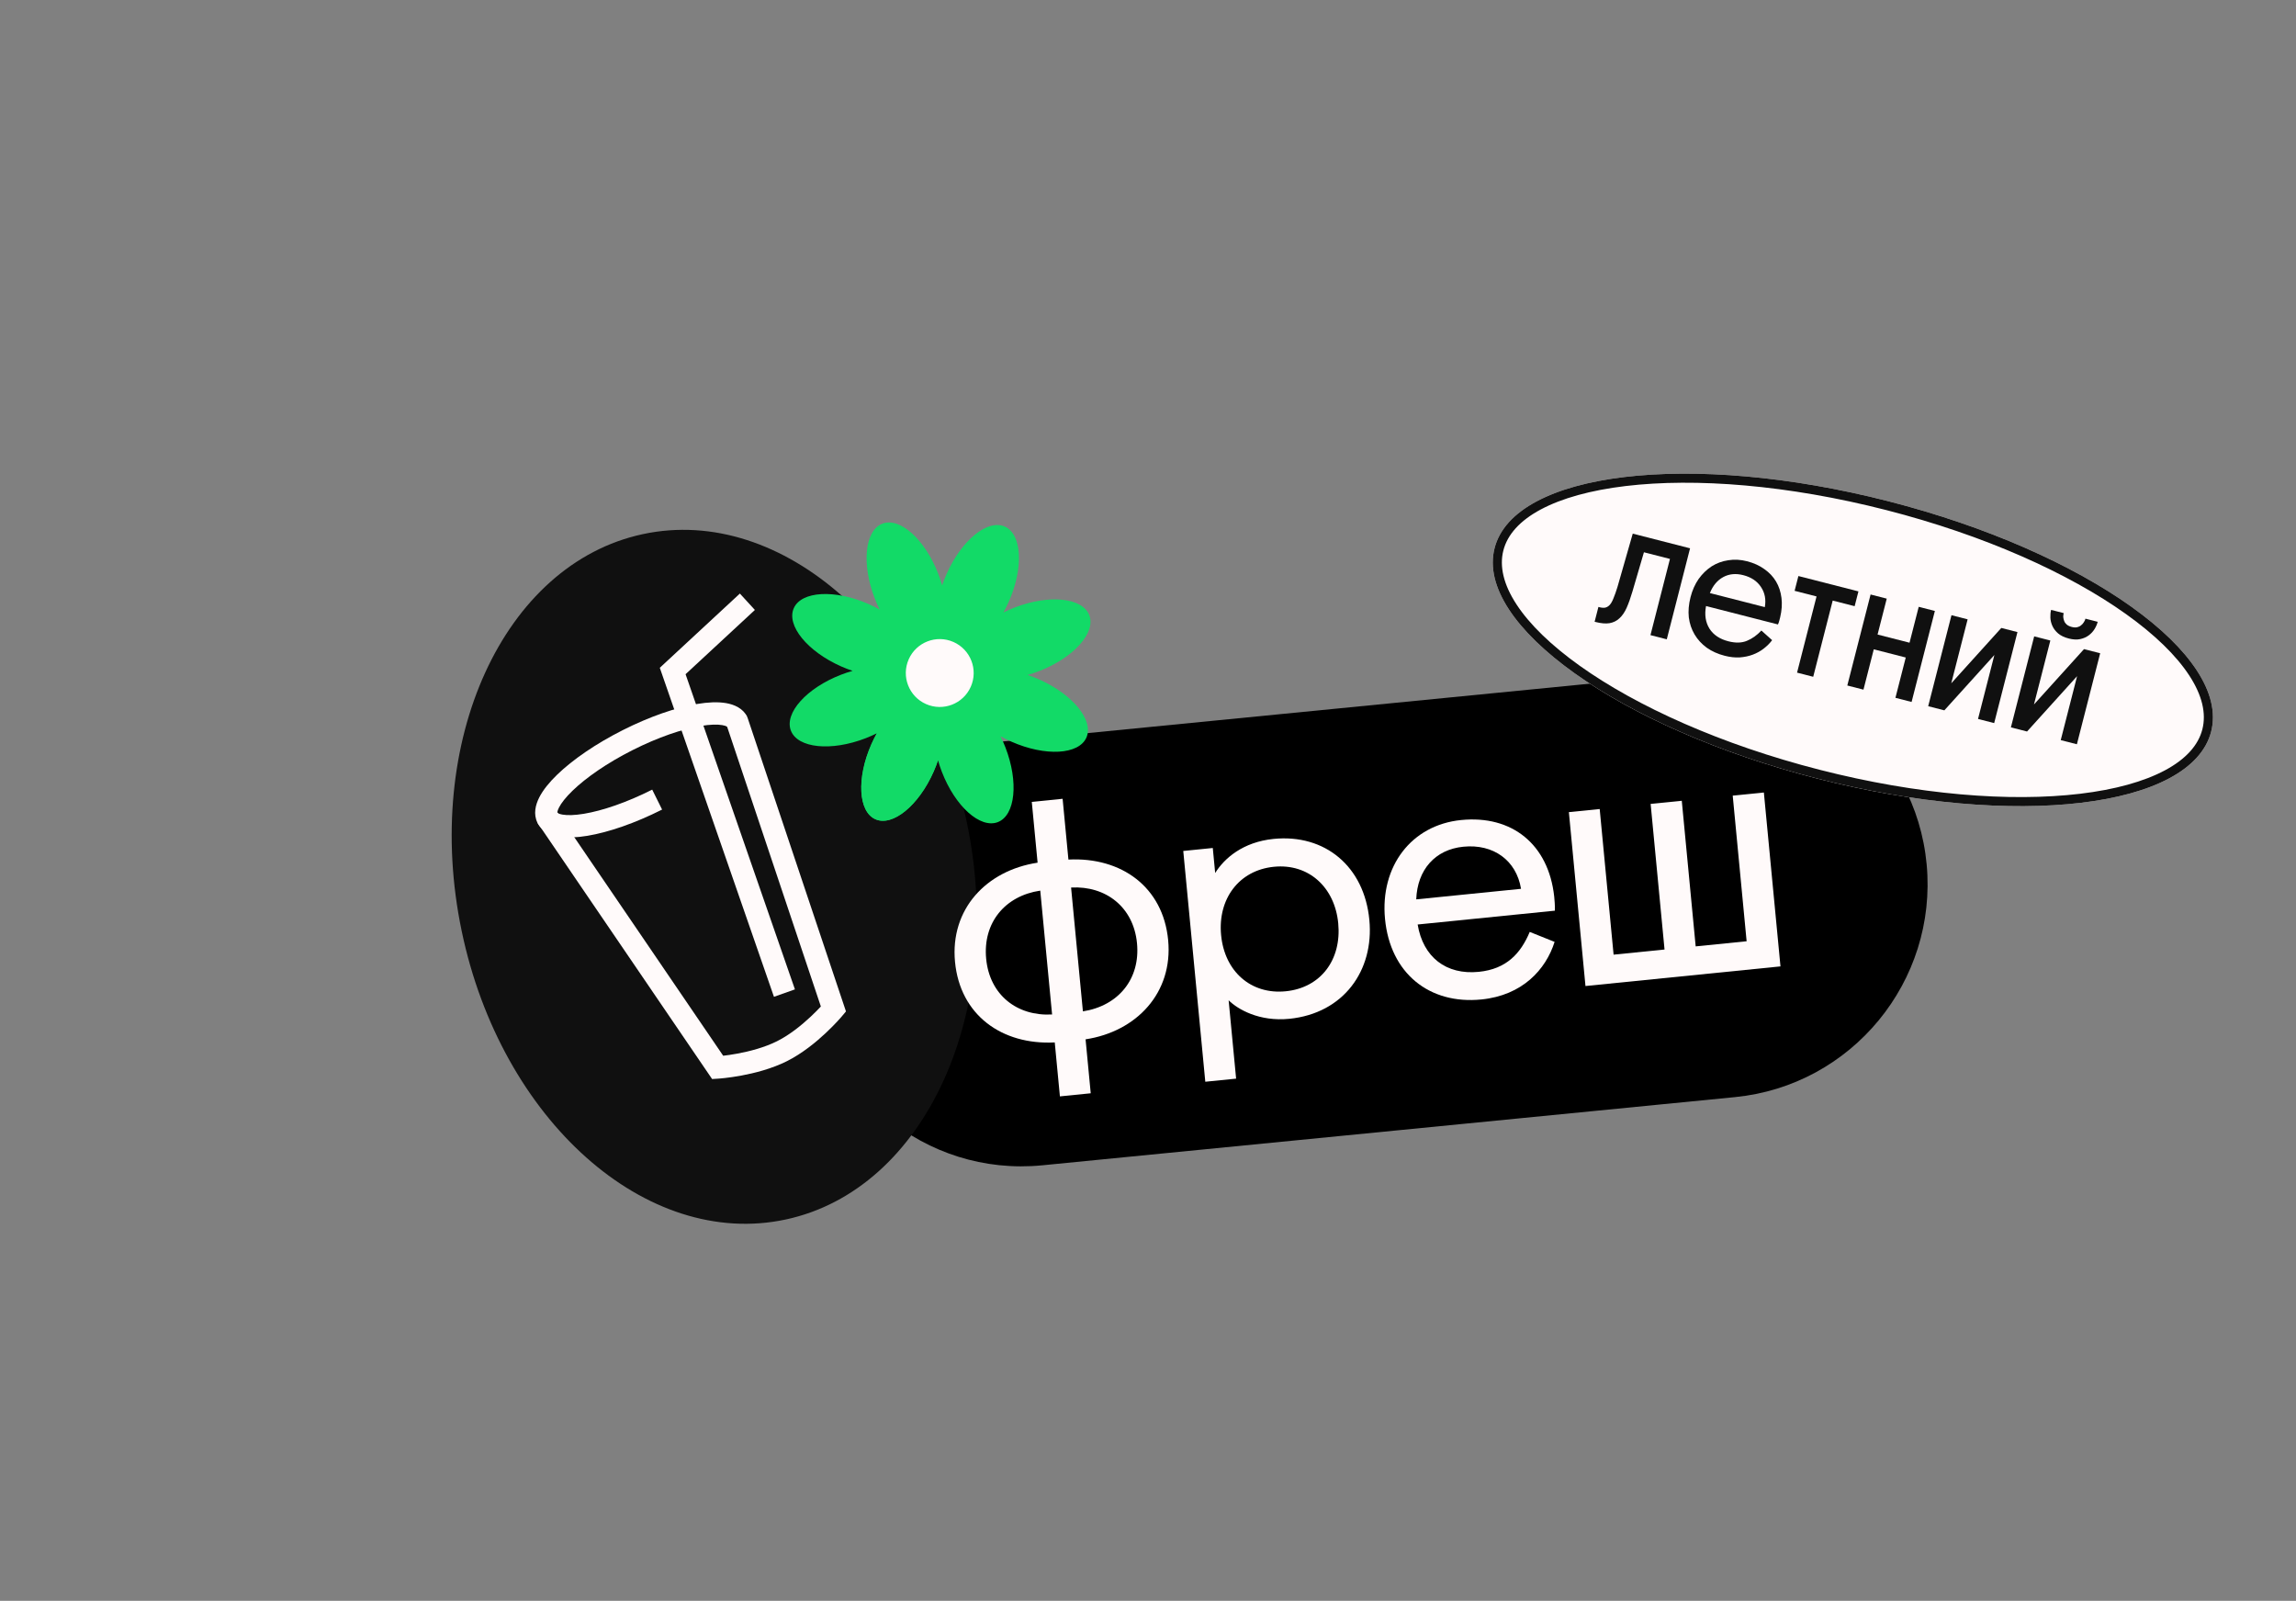 <?xml version="1.0" encoding="UTF-8"?> <svg xmlns="http://www.w3.org/2000/svg" width="383" height="267" viewBox="0 0 383 267" fill="none"><rect x="0" y="0" width="383" height="267" fill="#808080" stroke="none"/> <path d="M135.289 162.486C133.467 142.965 147.784 125.586 167.266 123.668L282.814 112.296C302.297 110.378 319.567 124.648 321.389 144.169V144.169C323.211 163.69 308.894 181.069 289.412 182.986L173.864 194.359C154.381 196.276 137.111 182.006 135.289 162.486V162.486Z" fill="black"></path> <path d="M161.291 137.221C167.87 168.788 154.337 198.416 131.063 203.398C107.789 208.38 83.588 186.829 77.009 155.262C70.429 123.696 83.963 94.068 107.237 89.086C130.511 84.104 154.712 105.655 161.291 137.221Z" fill="#101010"></path> <path fill-rule="evenodd" clip-rule="evenodd" d="M119.723 178.044L119.833 179.902L118.786 179.968L89.666 137.236L92.724 135.123L120.638 176.086C121.238 176.016 122.061 175.904 123.009 175.728C125.031 175.355 127.518 174.714 129.624 173.659C131.724 172.607 133.719 170.986 135.225 169.577C135.933 168.914 136.515 168.314 136.929 167.87L121.148 120.778L124.658 119.577L141.118 168.693L140.444 169.497L139.03 168.301C140.444 169.497 140.445 169.497 140.444 169.497L140.443 169.498L140.438 169.504L140.426 169.518L140.386 169.566C140.351 169.606 140.302 169.663 140.239 169.735C140.112 169.88 139.929 170.085 139.696 170.336C139.231 170.838 138.563 171.53 137.743 172.298C136.121 173.817 133.824 175.709 131.266 176.991C128.714 178.27 125.84 178.989 123.666 179.391C122.566 179.594 121.619 179.721 120.943 179.798C120.605 179.836 120.334 179.862 120.144 179.878C120.049 179.886 119.974 179.892 119.922 179.896L119.86 179.9L119.842 179.902L119.836 179.902L119.834 179.902C119.834 179.902 119.833 179.902 119.723 178.044Z" fill="#FFFAFA"></path> <path fill-rule="evenodd" clip-rule="evenodd" d="M92.976 135.562C92.968 135.487 92.971 135.23 93.249 134.684C93.625 133.944 94.361 132.989 95.496 131.89C97.749 129.709 101.268 127.256 105.524 125.108C109.78 122.961 113.836 121.591 116.918 121.08C118.471 120.823 119.67 120.801 120.483 120.941C121.213 121.067 121.36 121.265 121.36 121.265C121.36 121.265 121.355 121.258 121.348 121.245L124.662 119.573C123.937 118.111 122.455 117.502 121.121 117.272C119.742 117.035 118.09 117.116 116.329 117.408C112.786 117.996 108.369 119.514 103.873 121.783C99.378 124.051 95.525 126.706 92.934 129.214C91.647 130.459 90.592 131.744 89.954 133C89.337 134.214 88.932 135.775 89.657 137.237C90.383 138.698 91.864 139.307 93.198 139.537C94.577 139.774 96.23 139.693 97.99 139.401C101.533 138.814 105.951 137.295 110.446 135.026L108.796 131.701C104.54 133.849 100.483 135.218 97.401 135.729C95.848 135.987 94.65 136.008 93.836 135.868C93.237 135.765 93.03 135.613 92.976 135.562Z" fill="#FFFAFA"></path> <path fill-rule="evenodd" clip-rule="evenodd" d="M114.361 112.45L125.924 101.733L123.419 98.998L110.061 111.379L129.105 166.255L132.603 165.016L114.361 112.45Z" fill="#FFFAFA"></path> <path d="M177.257 133.228L172.115 133.746L173.083 143.884C164.519 145.184 158.469 151.65 159.308 160.432C160.152 169.269 167.082 174.319 175.945 173.864L176.805 182.864L181.946 182.346L181.087 173.347C189.597 172.052 195.7 165.581 194.862 156.798C194.018 147.961 187.088 142.912 178.225 143.366L177.257 133.228ZM164.504 159.909C163.929 153.891 167.654 149.411 173.528 148.546L175.5 169.202C169.629 169.519 165.078 165.927 164.504 159.909ZM189.666 157.321C190.235 163.285 186.564 167.76 180.642 168.684L178.67 148.029C184.487 147.717 189.091 151.303 189.666 157.321Z" fill="#FFFAFA"></path> <path d="M204.951 166.839C206.46 168.329 210.048 170.431 215.082 169.924C224.12 169.014 229.231 161.877 228.424 153.419C227.575 144.528 221.041 139.055 212.436 139.922C207.348 140.434 204.22 143.157 202.706 145.609L202.307 141.434L197.382 141.93L201.057 180.422L206.199 179.904L204.951 166.839ZM203.695 155.964C203.12 149.946 206.652 145.157 212.497 144.568C218.288 143.985 222.658 147.979 223.233 153.996C223.813 160.068 220.325 164.744 214.48 165.332C208.688 165.915 204.274 162.036 203.695 155.964Z" fill="#FFFAFA"></path> <path d="M259.375 151.89C259.4 151.012 259.312 150.09 259.261 149.548C258.319 140.831 252.222 135.916 243.724 136.772C235.443 137.605 230.198 144.483 231.037 153.265C231.901 162.319 238.414 167.575 247.128 166.698C253.947 166.011 257.856 161.731 259.325 157.095L255.178 155.433C253.664 159.034 251.288 161.626 246.688 162.089C241.221 162.64 237.383 159.633 236.481 154.195L259.375 151.89ZM244.094 141.223C249.128 140.716 252.946 143.506 253.726 148.244L236.245 150.004C236.428 145.06 239.386 141.697 244.094 141.223Z" fill="#FFFAFA"></path> <path d="M297.004 161.184L294.234 132.179L289.038 132.702L291.357 156.99L282.86 157.846L280.541 133.558L275.345 134.081L277.664 158.369L269.167 159.224L266.848 134.936L261.706 135.454L264.476 164.458L297.004 161.184Z" fill="#FFFAFA"></path> <path d="M368.847 122.021C365.579 134.795 336.17 138.304 303.161 129.858C270.151 121.412 246.042 104.209 249.31 91.435C252.579 78.661 281.988 75.152 314.997 83.598C348.006 92.044 372.116 109.246 368.847 122.021Z" fill="#FFFAFA"></path> <path fill-rule="evenodd" clip-rule="evenodd" d="M361.133 128.485C364.641 126.612 366.703 124.286 367.379 121.645C368.055 119.004 367.363 115.973 365.186 112.645C363.008 109.316 359.429 105.833 354.646 102.42C345.089 95.6 330.992 89.255 314.621 85.066C298.251 80.877 282.839 79.673 271.18 81.064C265.346 81.76 260.534 83.096 257.025 84.97C253.517 86.844 251.454 89.169 250.778 91.811C250.102 94.452 250.795 97.483 252.972 100.81C255.149 104.139 258.728 107.623 263.511 111.036C273.069 117.855 287.166 124.201 303.536 128.39C319.907 132.578 335.319 133.783 346.977 132.392C352.811 131.696 357.624 130.359 361.133 128.485ZM303.161 129.858C336.17 138.304 365.579 134.795 368.847 122.021C372.116 109.246 348.006 92.044 314.997 83.598C281.988 75.152 252.579 78.661 249.31 91.435C246.042 104.209 270.151 121.412 303.161 129.858Z" fill="#101010"></path> <path d="M272.362 89.004L281.923 91.451L278.039 106.629L275.316 105.932L278.568 93.222L274.227 92.112L272.309 98.664C272 99.713 271.678 100.618 271.342 101.379C271.011 102.12 270.61 102.703 270.139 103.126C269.687 103.555 269.134 103.826 268.48 103.941C267.849 104.042 267.071 103.974 266.144 103.737L266.002 103.7L266.634 101.232L266.804 101.276C267.182 101.372 267.509 101.395 267.784 101.345C268.064 101.275 268.315 101.118 268.539 100.873C268.768 100.609 268.974 100.239 269.156 99.761C269.363 99.27 269.584 98.642 269.82 97.876L272.362 89.004Z" fill="#101010"></path> <path d="M284.585 101.079C284.312 102.541 284.504 103.799 285.161 104.854C285.823 105.89 286.873 106.592 288.31 106.96C289.521 107.269 290.555 107.242 291.415 106.877C292.292 106.518 293.093 105.947 293.818 105.165L295.613 106.773C295.217 107.296 294.743 107.769 294.191 108.192C293.664 108.601 293.065 108.932 292.396 109.184C291.727 109.436 290.992 109.591 290.192 109.648C289.415 109.691 288.582 109.599 287.693 109.371C286.558 109.081 285.564 108.635 284.71 108.034C283.861 107.413 283.184 106.676 282.677 105.821C282.17 104.965 281.849 104.017 281.713 102.974C281.6 101.918 281.696 100.794 282.001 99.602C282.296 98.448 282.747 97.435 283.353 96.562C283.978 95.695 284.702 94.993 285.524 94.458C286.365 93.927 287.288 93.589 288.292 93.443C289.302 93.278 290.346 93.334 291.424 93.61C292.54 93.895 293.506 94.334 294.321 94.925C295.142 95.498 295.792 96.188 296.27 96.996C296.749 97.804 297.049 98.717 297.172 99.736C297.299 100.735 297.226 101.805 296.955 102.945C296.916 103.096 296.868 103.285 296.81 103.512C296.757 103.72 296.682 103.933 296.586 104.15L284.585 101.079ZM290.8 95.929C289.552 95.609 288.436 95.717 287.453 96.251C286.47 96.786 285.729 97.674 285.229 98.917L294.393 101.261C294.618 99.989 294.402 98.865 293.744 97.891C293.105 96.922 292.124 96.268 290.8 95.929Z" fill="#101010"></path> <path d="M310.009 98.637L309.377 101.105L305.717 100.169L302.465 112.879L299.77 112.189L303.022 99.479L299.362 98.543L299.994 96.075L310.009 98.637Z" fill="#101010"></path> <path d="M313.2 105.832L318.533 107.196L320.065 101.21L322.76 101.9L318.876 117.078L316.181 116.388L317.902 109.665L312.568 108.3L310.848 115.024L308.152 114.334L312.036 99.156L314.731 99.845L313.2 105.832Z" fill="#101010"></path> <path d="M325.494 113.965L333.841 104.735L336.536 105.425L332.653 120.603L329.957 119.913L332.687 109.246L324.34 118.476L321.645 117.786L325.529 102.608L328.224 103.298L325.494 113.965Z" fill="#101010"></path> <path d="M339.292 117.495L347.638 108.265L350.334 108.955L346.45 124.133L343.755 123.444L346.484 112.776L338.137 122.006L335.442 121.317L339.326 106.138L342.021 106.828L339.292 117.495ZM345.098 106.497C344.361 106.308 343.768 106.026 343.32 105.649C342.891 105.277 342.574 104.864 342.368 104.408C342.162 103.952 342.049 103.49 342.028 103.021C342.012 102.533 342.052 102.1 342.149 101.722L344.248 102.259C344.195 102.467 344.17 102.683 344.173 102.905C344.196 103.133 344.249 103.358 344.333 103.581C344.417 103.804 344.558 104.001 344.756 104.173C344.973 104.349 345.251 104.481 345.592 104.568C345.932 104.655 346.231 104.671 346.487 104.615C346.743 104.56 346.961 104.455 347.142 104.299C347.341 104.149 347.496 103.977 347.606 103.783C347.735 103.595 347.826 103.396 347.879 103.188L349.922 103.711C349.82 104.108 349.648 104.507 349.404 104.908C349.16 105.31 348.839 105.661 348.439 105.961C348.04 106.262 347.563 106.473 347.008 106.593C346.454 106.713 345.817 106.681 345.098 106.497Z" fill="#101010"></path> <path d="M146.031 136.64C143.171 135.376 142.881 129.763 145.383 124.103C147.885 118.442 152.231 114.878 155.09 116.141C157.95 117.405 158.24 123.018 155.738 128.679C153.236 134.34 148.89 137.904 146.031 136.64Z" fill="#12DA67"></path> <path fill-rule="evenodd" clip-rule="evenodd" d="M173.312 113.311C172.676 113.03 172.041 112.785 171.412 112.574C172.05 112.394 172.697 112.178 173.345 111.927C179.095 109.702 182.838 105.527 181.705 102.601C180.573 99.675 174.994 99.107 169.244 101.332C168.596 101.583 167.973 101.859 167.379 102.155C167.703 101.576 168.008 100.966 168.289 100.33C170.781 94.691 170.475 89.092 167.606 87.824C164.736 86.555 160.39 90.099 157.897 95.738C157.616 96.375 157.37 97.011 157.159 97.641C156.979 97.002 156.763 96.355 156.512 95.705C154.286 89.955 150.111 86.212 147.185 87.344C144.259 88.477 143.691 94.056 145.916 99.805C146.167 100.453 146.442 101.076 146.738 101.669C146.16 101.346 145.552 101.042 144.917 100.761C139.278 98.269 133.678 98.575 132.41 101.445C131.142 104.314 134.685 108.661 140.324 111.153C140.96 111.434 141.595 111.679 142.224 111.89C141.586 112.07 140.94 112.286 140.291 112.537C134.541 114.762 130.798 118.937 131.931 121.863C133.063 124.789 138.642 125.357 144.392 123.132C145.04 122.881 145.663 122.605 146.256 122.309C145.933 122.888 145.628 123.497 145.347 124.133C142.855 129.772 143.161 135.372 146.031 136.64C148.9 137.908 153.247 134.365 155.739 128.726C156.02 128.089 156.266 127.454 156.476 126.825C156.657 127.462 156.872 128.109 157.123 128.757C159.348 134.507 163.524 138.25 166.45 137.118C169.376 135.985 169.944 130.406 167.718 124.657C167.468 124.009 167.192 123.387 166.897 122.794C167.475 123.117 168.084 123.422 168.72 123.703C174.359 126.195 179.958 125.889 181.226 123.019C182.494 120.15 178.951 115.803 173.312 113.311Z" fill="#12DA67"></path> <path d="M154.473 117.431C151.613 116.167 150.32 112.825 151.583 109.965C152.847 107.106 156.19 105.812 159.049 107.076C161.909 108.34 163.202 111.682 161.938 114.542C160.675 117.401 157.332 118.695 154.473 117.431Z" fill="#FFFAFA"></path> </svg> 